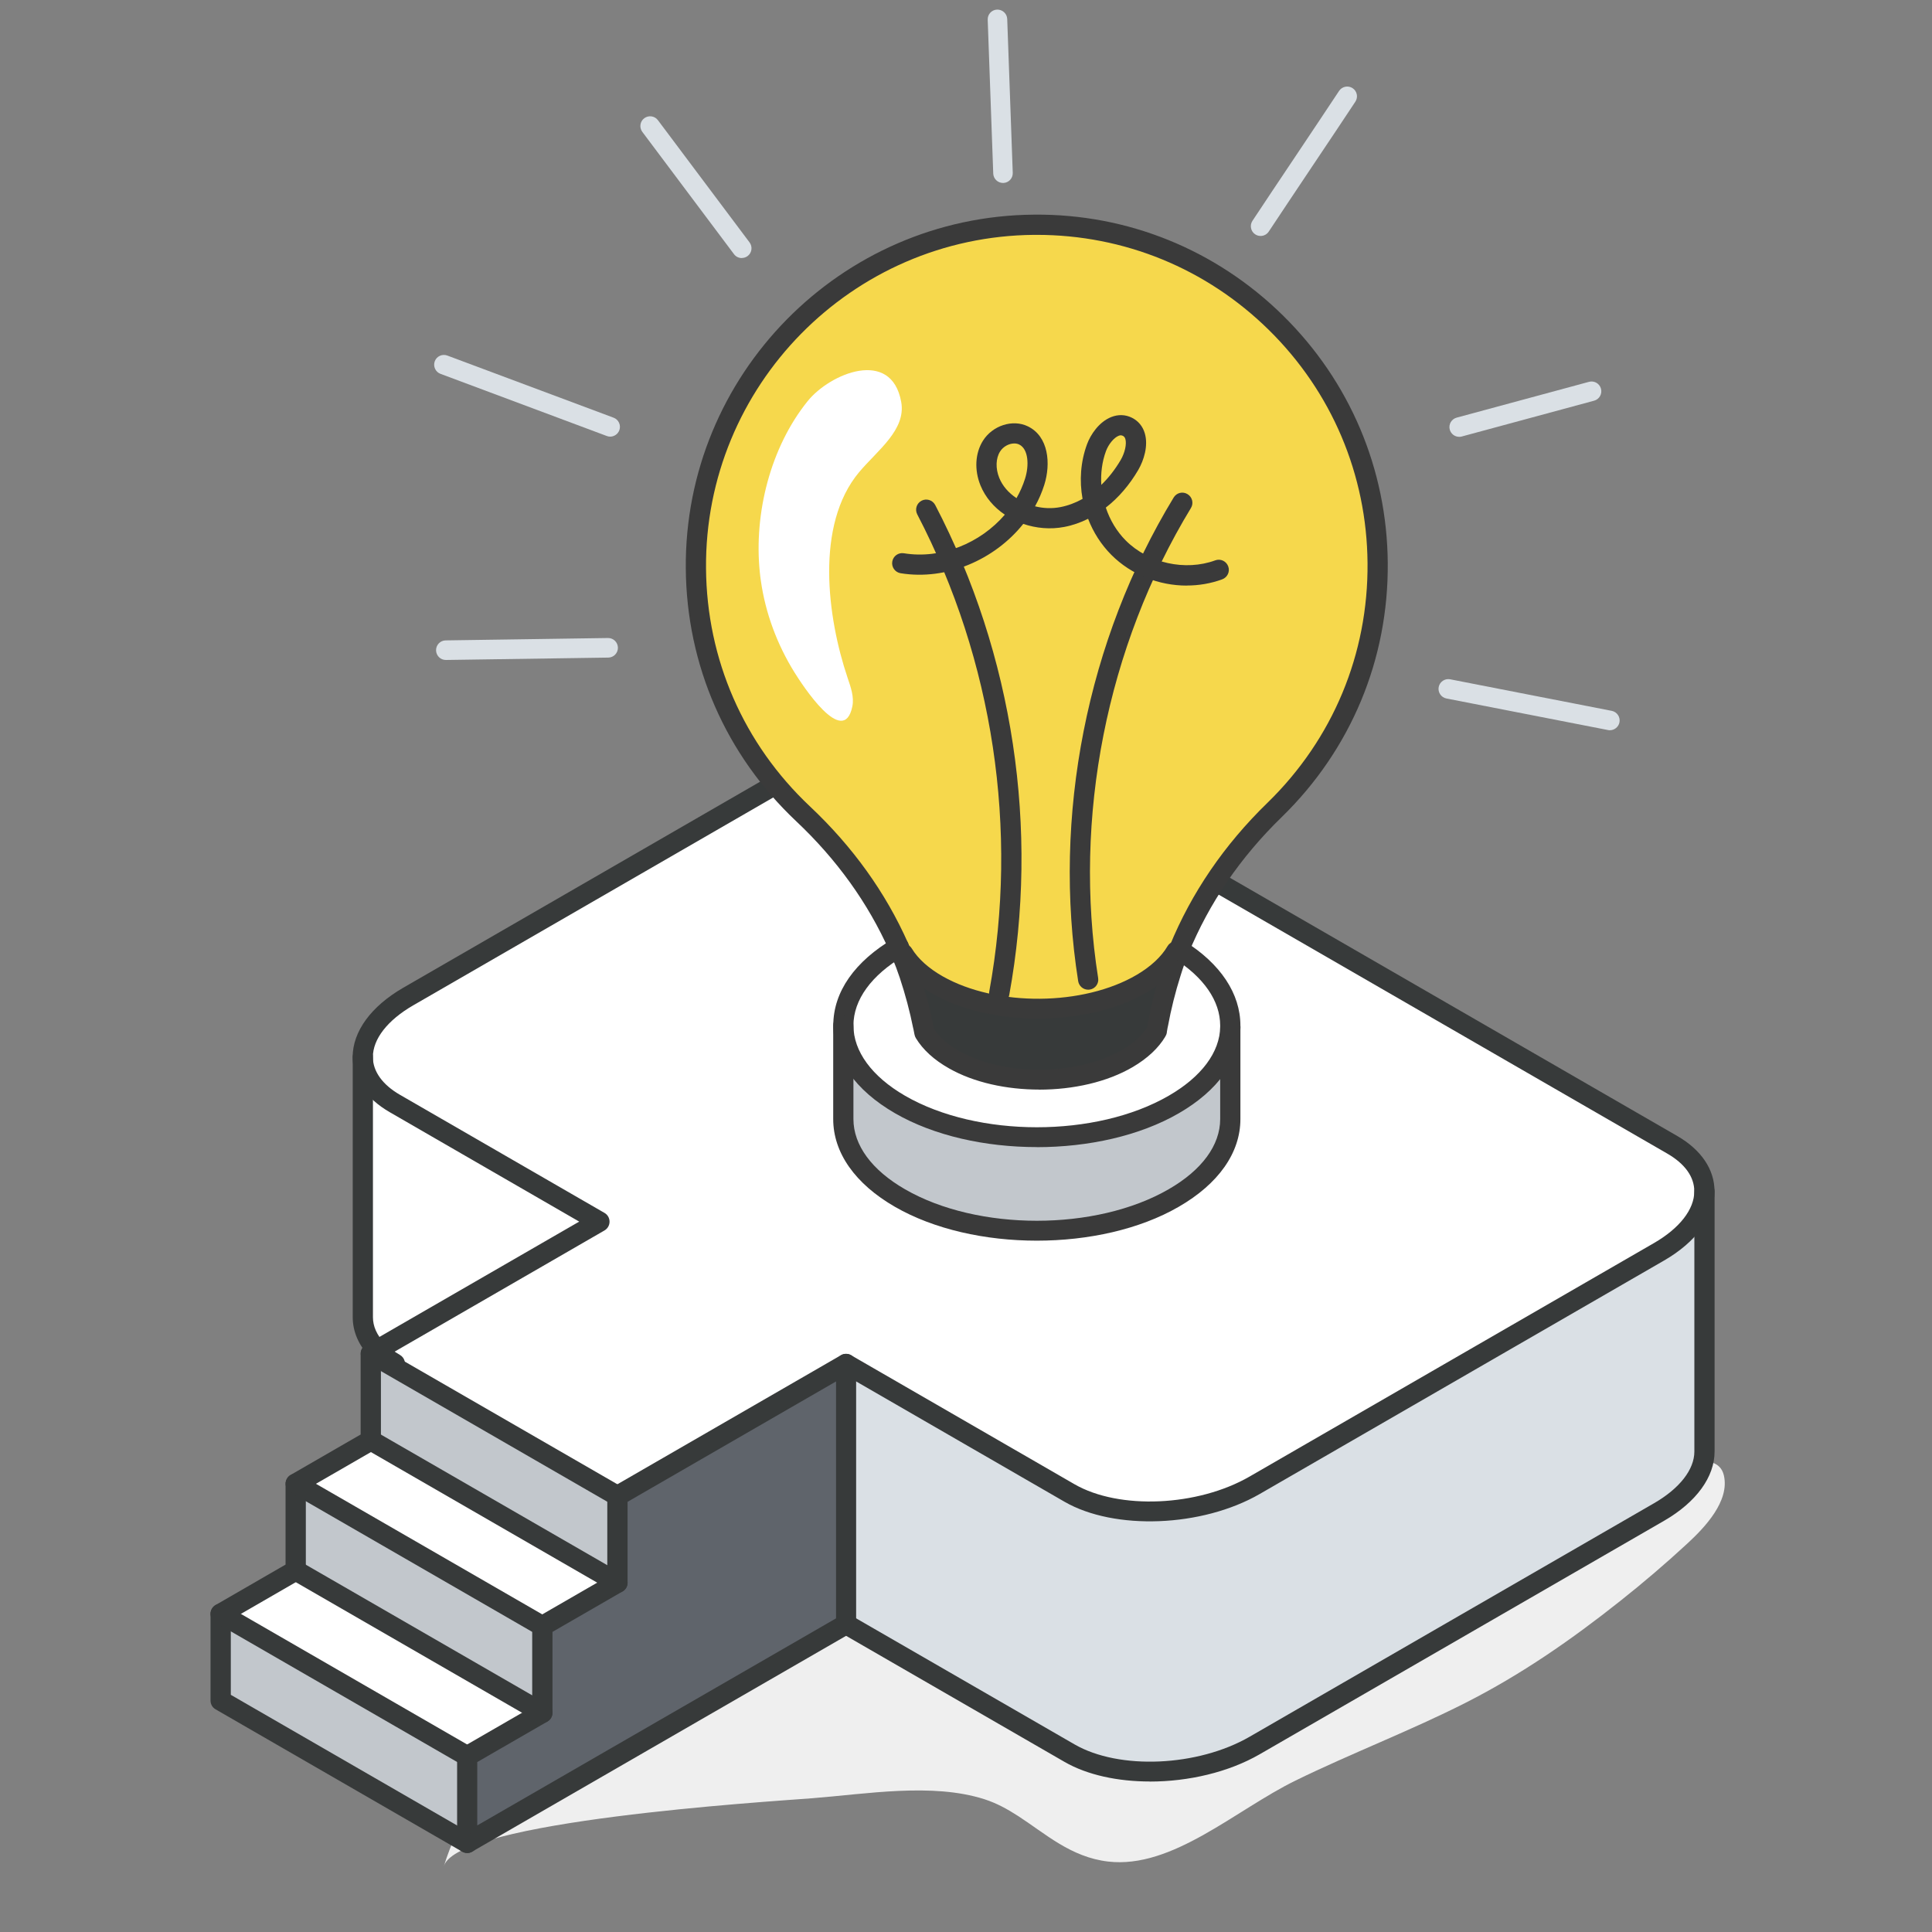 <?xml version="1.0" encoding="UTF-8"?> <svg xmlns="http://www.w3.org/2000/svg" viewBox="0 0 300 300"><rect x="0" y="0" width="300" height="300" fill="#808080" stroke="none"/><defs><style>.cls-1{fill:#c2c7cc;}.cls-2{fill:#efefef;}.cls-3{fill:#3a3a3a;}.cls-4{isolation:isolate;}.cls-5{mix-blend-mode:multiply;}.cls-6{fill:#f6d84c;}.cls-7{fill:#fff;}.cls-8{fill:#5f646b;}.cls-9{fill:#dae0e5;}.cls-10{fill:#373a3a;}</style></defs><g class="cls-4"><g id="Layer_1"><g class="cls-5"><path class="cls-2" d="M158.06,281.97c-1.64-1.06-3.33-1.99-5.21-2.59-8.09-2.59-18.37-.8-26.74-.15-7.18.56-55.02,3.5-57.18,10.53,4.16-13.52,15.56-23.85,28.3-29.98,3.82-1.84,96.37-23.92,92.24-4.73-.42,1.97-1.27,3.82-2.32,5.59,5.94-2.3,11.85-4.69,17.83-6.9,7.28-2.69,14.62-5.21,21.88-7.97,2.11-.8,4.21-1.59,6.32-2.37,3.97-2.23,7.87-4.57,11.71-6.94,3.86-2.38,7.66-5.13,11.71-7.17,2.23-1.12,10.04-4.63,11.08-.2.94,4.02-2.99,8.12-5.69,10.61-3.35,3.1-6.81,6.05-10.39,8.89-7.58,6.02-15.39,11.44-24.05,15.83-8.62,4.37-17.68,7.81-26.37,12.06-9.32,4.56-19.12,13.75-29.12,12.58-5.78-.68-9.7-4.31-14.01-7.1Z"></path></g><g id="stair_site"><path class="cls-9" d="M264.67,184.98v40.4c0,3.26-2.39,6.7-7.05,9.39l-62.8,36.26c-8.51,4.91-21.38,5.45-28.75,1.19l-34.69-20.02v-40.41l34.69,20.03c7.37,4.26,20.24,3.72,28.75-1.19l62.8-36.26c4.65-2.69,7.05-6.12,7.05-9.39Z"></path><path class="cls-7" d="M58.55,209.63l34.53-19.94-31.77-18.35c-3.34-1.92-4.98-4.51-4.98-7.2,0-3.26,2.39-6.7,7.05-9.39l62.8-36.26c8.51-4.91,21.39-5.45,28.75-1.19l104.76,60.47c3.35,1.93,4.98,4.52,4.98,7.21,0,3.27-2.39,6.7-7.05,9.39l-62.8,36.26c-8.51,4.91-21.38,5.45-28.75,1.19l-34.69-20.03-35.51,20.5-38.3-22.1.97-.56Z"></path><polygon class="cls-8" points="131.39 211.79 131.39 252.2 72.54 286.16 72.54 272.69 84.21 265.96 84.21 252.49 95.88 245.76 95.88 232.29 131.39 211.79"></polygon><polygon class="cls-1" points="95.88 232.29 95.88 245.76 57.58 223.66 57.58 210.19 95.88 232.29"></polygon><polygon class="cls-7" points="95.88 245.76 84.21 252.49 45.91 230.39 57.58 223.66 95.88 245.76"></polygon><path class="cls-7" d="M93.09,189.69l-34.53,19.94c-1.48-1.54-2.22-3.28-2.22-5.09v-40.4c0,2.7,1.64,5.28,4.98,7.2l31.77,18.35Z"></path><polygon class="cls-1" points="84.21 252.49 84.21 265.96 45.91 243.86 45.91 230.39 84.21 252.49"></polygon><polygon class="cls-7" points="84.21 265.96 72.54 272.69 34.26 250.59 45.91 243.86 84.21 265.96"></polygon><polygon class="cls-1" points="72.54 272.69 72.54 286.16 34.26 264.06 34.26 250.59 72.54 272.69"></polygon><path class="cls-10" d="M72.54,287.73c-.27,0-.54-.07-.78-.21-.49-.28-.78-.8-.78-1.36v-13.47c0-.56.3-1.08.78-1.36l10.88-6.28v-12.56c0-.56.3-1.08.78-1.36l10.88-6.28v-12.56c0-.56.3-1.08.78-1.36l35.51-20.5c.48-.28,1.08-.28,1.57,0,.49.28.78.8.78,1.36v40.41c0,.56-.3,1.08-.78,1.36l-58.84,33.96c-.24.14-.51.21-.78.21ZM74.11,273.6v9.85l55.71-32.15v-36.79l-32.37,18.69v12.56c0,.56-.3,1.08-.78,1.36l-10.88,6.28v12.56c0,.56-.3,1.08-.78,1.36l-10.88,6.28ZM84.21,265.96h0,0Z"></path><path class="cls-10" d="M72.54,287.73c-.27,0-.54-.07-.78-.21l-38.29-22.1c-.49-.28-.78-.8-.78-1.36v-13.47c0-.56.3-1.08.78-1.36l10.87-6.28v-12.56c0-.56.3-1.08.78-1.36l10.88-6.28v-12.56c0-.56.3-1.08.78-1.36l33.16-19.14-29.42-16.99c-3.71-2.14-5.76-5.18-5.76-8.56,0-3.96,2.85-7.87,7.83-10.75l62.8-36.26c8.93-5.16,22.54-5.69,30.32-1.19l104.76,60.47c3.71,2.15,5.76,5.19,5.76,8.57,0,3.96-2.85,7.87-7.83,10.75l-62.8,36.26c-8.93,5.15-22.53,5.69-30.32,1.19l-34.69-20.03c-.75-.43-1.01-1.39-.57-2.14.43-.75,1.39-1.01,2.14-.57l34.69,20.03c6.93,4,19.12,3.46,27.18-1.19l62.8-36.26c3.98-2.3,6.26-5.23,6.26-8.03,0-2.25-1.45-4.27-4.19-5.86l-104.76-60.47c-6.92-4-19.12-3.47-27.18,1.19l-62.8,36.26c-3.98,2.3-6.26,5.22-6.26,8.03,0,2.21,1.49,4.29,4.19,5.85l31.78,18.35c.49.28.78.8.78,1.36s-.3,1.08-.78,1.36l-34.72,20.05v12.56c0,.56-.3,1.08-.78,1.36l-10.88,6.28v12.56c0,.56-.3,1.08-.78,1.36l-10.87,6.28v11.66l37.5,21.65c.75.43,1.01,1.39.57,2.14-.29.5-.82.78-1.36.78Z"></path><path class="cls-10" d="M95.88,233.86c-.27,0-.54-.07-.78-.21l-38.3-22.1c-.75-.43-1.01-1.39-.57-2.14.43-.75,1.39-1.01,2.14-.57l38.3,22.1c.75.43,1.01,1.39.57,2.14-.29.5-.82.78-1.36.78Z"></path><path class="cls-10" d="M84.21,254.06c-.27,0-.54-.07-.78-.21l-38.3-22.1c-.75-.43-1.01-1.39-.57-2.14.43-.75,1.39-1.01,2.14-.57l38.3,22.1c.75.43,1.01,1.39.57,2.14-.29.5-.82.78-1.36.78Z"></path><path class="cls-10" d="M72.54,274.26c-.27,0-.54-.07-.78-.21l-38.29-22.1c-.75-.43-1.01-1.39-.57-2.14.43-.75,1.39-1.01,2.14-.57l38.29,22.1c.75.43,1.01,1.39.57,2.14-.29.5-.82.78-1.36.78Z"></path><path class="cls-10" d="M84.21,267.53c-.27,0-.54-.07-.78-.21l-38.3-22.1c-.75-.43-1.01-1.39-.57-2.14.43-.75,1.39-1.01,2.14-.57l38.3,22.1c.75.43,1.01,1.39.57,2.14-.29.5-.82.78-1.36.78Z"></path><path class="cls-10" d="M95.88,247.33c-.27,0-.54-.07-.78-.21l-38.3-22.1c-.75-.43-1.01-1.39-.57-2.14.43-.75,1.39-1.01,2.14-.57l38.3,22.1c.75.43,1.01,1.39.57,2.14-.29.5-.82.78-1.36.78Z"></path><path class="cls-10" d="M178.56,276.63c-4.97,0-9.72-1-13.27-3.05l-34.69-20.02c-.75-.43-1.01-1.39-.57-2.14.43-.75,1.39-1.01,2.14-.57l34.69,20.02c6.93,4,19.12,3.46,27.18-1.19l62.8-36.26c3.98-2.3,6.26-5.23,6.26-8.03v-40.4c0-.87.7-1.57,1.57-1.57s1.57.7,1.57,1.57v40.4c0,3.96-2.85,7.87-7.83,10.75l-62.8,36.26c-4.86,2.81-11.11,4.24-17.05,4.24Z"></path><path class="cls-10" d="M61.31,213.32c-.27,0-.53-.07-.78-.21-1.21-.7-2.26-1.5-3.11-2.4-1.73-1.82-2.65-3.95-2.65-6.18v-40.4c0-.87.7-1.57,1.57-1.57s1.57.7,1.57,1.57v40.4c0,1.42.6,2.77,1.78,4.01.65.68,1.46,1.3,2.41,1.85.75.43,1.01,1.39.58,2.14-.29.5-.82.79-1.36.79Z"></path></g><path class="cls-6" d="M139.57,147.07c-3.47-7.82-8.61-14.82-14.87-20.72-10.13-9.55-16.51-23.07-16.63-38.09-.24-29.24,23.26-53.13,52.5-53.37,29.23-.23,53.13,23.27,53.36,52.5.13,15.02-6.03,28.64-16,38.35-6.37,6.19-11.5,13.54-14.84,21.72-.05.12-.1.25-.15.37l-.3-.11c-1.05,1.81-2.83,3.52-5.31,4.99-8.72,5.13-22.91,5.24-31.71.26-2.5-1.41-4.3-3.09-5.38-4.88l-.2.08c-.15-.37-.31-.73-.47-1.1Z"></path><path class="cls-1" d="M191.04,159.44v14.32c0,4.44-2.93,8.88-8.8,12.26-11.74,6.78-30.76,6.78-42.5,0-5.87-3.38-8.8-7.83-8.8-12.26v-14.53c0,4.44,2.93,8.88,8.8,12.27,11.74,6.78,30.76,6.78,42.5,0,5.77-3.33,8.71-7.69,8.8-12.06Z"></path><path class="cls-7" d="M179.62,160.1c.06-.35.11-.7.18-1.05h.01c.5-2.72,1.17-5.41,2-8.03.34-1.08.7-2.14,1.12-3.18.05-.12.1-.25.15-.37,5.31,3.32,7.97,7.55,7.96,11.77,0,.07,0,.14,0,.21-.04,4.37-3.02,8.73-8.8,12.06-11.74,6.78-30.76,6.78-42.5,0-5.87-3.39-8.8-7.83-8.8-12.27s2.88-8.78,8.62-12.16c.16.36.32.73.47,1.1.43,1.04.82,2.1,1.18,3.17.87,2.62,1.58,5.28,2.13,8.01h.01c.07.34.14.68.2,1.03.93,1.53,2.45,2.95,4.59,4.16,7.48,4.24,19.55,4.14,26.97-.22,2.1-1.24,3.61-2.69,4.51-4.22Z"></path><path class="cls-10" d="M182.64,147.72l.3.11c-.41,1.05-.79,2.1-1.12,3.18-.83,2.63-1.5,5.31-2,8.03h-.01c-.07.35-.13.7-.18,1.05-.9,1.53-2.4,2.98-4.51,4.22-7.42,4.36-19.49,4.46-26.97.22-2.14-1.2-3.66-2.63-4.59-4.16-.06-.35-.13-.69-.2-1.03h-.01c-.54-2.72-1.26-5.39-2.13-8.01-.36-1.07-.75-2.14-1.18-3.17l.2-.08c1.08,1.79,2.88,3.47,5.38,4.88,8.8,4.98,22.99,4.87,31.71-.26,2.48-1.46,4.26-3.17,5.31-4.99Z"></path><path class="cls-3" d="M161.37,169.19c-5.07,0-10.13-1.09-14-3.29-2.32-1.31-4.06-2.89-5.16-4.71-.1-.17-.17-.36-.21-.56-.04-.26-.09-.52-.15-.77-.02-.06-.04-.13-.05-.2-.52-2.6-1.22-5.23-2.08-7.82-.36-1.08-.75-2.11-1.15-3.07-.15-.36-.3-.71-.45-1.06-3.31-7.47-8.2-14.27-14.51-20.21-10.92-10.3-17-24.23-17.12-39.22-.25-30.05,24-54.71,54.05-54.95,14.54-.14,28.29,5.44,38.67,15.65,10.38,10.21,16.16,23.85,16.28,38.41.13,15-5.72,29.02-16.47,39.49-6.41,6.23-11.28,13.36-14.48,21.19l-.14.36c-.36.89-.71,1.86-1.08,3.06-.82,2.59-1.48,5.23-1.96,7.85-.01.07-.03.14-.05.21-.04.21-.07.42-.11.63-.01.26-.09.53-.25.76v.02c-1.05,1.77-2.75,3.37-5.04,4.72-3.99,2.35-9.27,3.52-14.54,3.52ZM145.05,159.81c.82,1.24,2.15,2.4,3.87,3.37,7.03,3.99,18.42,3.89,25.4-.21,1.69-.99,3-2.17,3.8-3.42.04-.27.09-.53.14-.8.01-.06.03-.11.04-.17.5-2.68,1.18-5.38,2.01-8.03.4-1.28.77-2.33,1.17-3.3l.15-.37c3.36-8.22,8.47-15.71,15.2-22.24,10.13-9.87,15.64-23.08,15.52-37.22-.11-13.72-5.56-26.58-15.34-36.2-9.68-9.52-22.46-14.75-36.02-14.75-.14,0-.28,0-.42,0-28.32.23-51.17,23.47-50.94,51.79.11,14.13,5.84,27.26,16.14,36.96,6.62,6.23,11.75,13.37,15.23,21.22.17.38.33.76.48,1.14.42,1.02.83,2.12,1.22,3.27.88,2.66,1.6,5.35,2.14,8.01.02.06.04.12.05.18.05.25.1.51.15.77Z"></path><path class="cls-3" d="M161.18,158.17c-5.91,0-11.81-1.27-16.33-3.84-2.68-1.51-4.68-3.34-5.95-5.43-.45-.74-.21-1.71.53-2.15.74-.45,1.71-.21,2.15.53.97,1.6,2.64,3.1,4.81,4.33,8.35,4.73,21.87,4.62,30.14-.25,2.17-1.28,3.81-2.81,4.75-4.42.43-.75,1.39-1,2.14-.57.75.44,1,1.39.57,2.14-1.22,2.11-3.2,3.98-5.87,5.55-4.65,2.74-10.81,4.11-16.95,4.11Z"></path><path class="cls-3" d="M161,178.12c-7.98,0-15.96-1.75-22.03-5.26-6.18-3.57-9.58-8.41-9.58-13.63s3.34-9.95,9.39-13.51c.75-.44,1.71-.19,2.15.56.44.75.19,1.71-.56,2.15-5.06,2.98-7.85,6.82-7.85,10.81s2.85,7.92,8.02,10.91c11.29,6.52,29.65,6.52,40.93,0,5.09-2.94,7.94-6.75,8.01-10.73.02-.87.72-1.55,1.6-1.54.87.02,1.55.73,1.54,1.6-.1,5.12-3.5,9.88-9.58,13.39-6.07,3.51-14.06,5.26-22.03,5.26Z"></path><path class="cls-3" d="M161,192.65c-7.98,0-15.96-1.75-22.04-5.26-6.18-3.56-9.58-8.4-9.58-13.62v-14.53c0-.87.7-1.57,1.57-1.57s1.57.7,1.57,1.57v14.53c0,4.05,2.85,7.93,8.01,10.9,11.29,6.52,29.65,6.52,40.93,0,5.17-2.97,8.01-6.85,8.01-10.9v-14.53c0-3.82-2.56-7.52-7.22-10.44-.74-.46-.96-1.43-.5-2.16.46-.73,1.43-.96,2.16-.5,5.62,3.51,8.7,8.16,8.7,13.1v14.53c0,5.23-3.4,10.06-9.58,13.62-6.07,3.51-14.05,5.26-22.03,5.26Z"></path><path class="cls-7" d="M117.98,88.83c.04.44.1.88.16,1.31.71,5.05,2.53,9.93,5.22,14.26,1.17,1.88,7.63,11.89,8.99,5.3.31-1.51-.26-3.03-.75-4.49-3.14-9.34-5.05-23.7,1.8-31.89,2.83-3.38,7.32-6.56,6.54-10.9-1.51-8.42-11.06-4.44-14.53-.13-5.77,7.15-8.36,17.42-7.43,26.54Z"></path><path class="cls-3" d="M168.97,153.68c-.76,0-1.42-.55-1.55-1.32-4.04-25.59,1.36-52.97,14.83-75.11.45-.74,1.41-.98,2.15-.52.74.45.98,1.41.53,2.15-13.08,21.52-18.33,48.12-14.41,72.99.14.86-.45,1.66-1.3,1.79-.08.01-.17.02-.25.02Z"></path><path class="cls-3" d="M155.15,155.82c-.09,0-.19,0-.28-.03-.85-.16-1.42-.97-1.26-1.82,4.59-25.13.62-51.44-11.18-74.1-.4-.77-.1-1.72.67-2.12.77-.4,1.71-.1,2.12.67,12.12,23.27,16.2,50.3,11.49,76.11-.14.76-.8,1.29-1.54,1.29Z"></path><path class="cls-3" d="M184.28,90.93c-4.31,0-8.61-1.67-11.7-4.76-1.6-1.6-2.82-3.53-3.62-5.61-1.19.59-2.42,1.02-3.69,1.26-2.17.42-4.38.21-6.38-.47-4.46,5.59-11.92,8.82-19.05,7.66-.85-.14-1.43-.95-1.29-1.8.14-.86.94-1.44,1.8-1.3,5.81.95,11.88-1.57,15.68-5.99-1.69-1.14-3.03-2.7-3.78-4.54-.98-2.42-.83-5.01.38-6.94,1.49-2.37,4.62-3.38,6.97-2.24,3.24,1.56,3.59,5.8,2.56,9.08-.37,1.16-.85,2.28-1.44,3.34,1.27.32,2.63.38,3.96.12,1.17-.23,2.32-.66,3.42-1.27-.51-2.82-.31-5.76.69-8.48.54-1.48,1.85-3.47,3.76-4.23,1.09-.43,2.2-.4,3.22.11.98.49,1.67,1.32,1.99,2.4.58,1.94-.15,4.22-1.01,5.7-1.38,2.36-3.1,4.35-5.04,5.85.64,1.92,1.69,3.7,3.11,5.12,3.51,3.51,9.23,4.78,13.89,3.07.81-.3,1.71.12,2.01.94.3.81-.12,1.71-.94,2.01-1.77.65-3.63.96-5.49.96ZM157.49,68.86c-.81,0-1.72.48-2.2,1.25-.67,1.06-.72,2.63-.13,4.09.51,1.27,1.47,2.35,2.68,3.15.55-.95.99-1.96,1.33-3.02.65-2.05.54-4.61-.92-5.31-.23-.11-.49-.16-.75-.16ZM174.05,67.59c-.1,0-.21.02-.35.08-.73.29-1.58,1.32-1.97,2.39-.61,1.66-.83,3.45-.72,5.23,1.13-1.09,2.15-2.4,3.02-3.88.64-1.1.94-2.46.72-3.23-.09-.31-.24-.42-.39-.5-.08-.04-.18-.08-.3-.08Z"></path><path class="cls-9" d="M69.23,102.48c-.83,0-1.5-.66-1.52-1.5-.01-.84.66-1.53,1.49-1.54l25.21-.37h.02c.83,0,1.5.66,1.52,1.5.01.84-.66,1.53-1.49,1.54l-25.21.37h-.02Z"></path><path class="cls-9" d="M94.75,67.8c-.18,0-.36-.03-.53-.1l-25.82-9.65c-.78-.29-1.18-1.17-.89-1.95.29-.79,1.17-1.18,1.95-.89l25.82,9.65c.78.29,1.18,1.17.89,1.95-.23.61-.81.99-1.42.99Z"></path><path class="cls-9" d="M249.98,113.39c-.1,0-.19,0-.29-.03l-25.09-4.9c-.82-.16-1.36-.96-1.2-1.78.16-.82.96-1.36,1.78-1.2l25.09,4.9c.82.16,1.36.96,1.2,1.78-.14.72-.78,1.23-1.49,1.23Z"></path><path class="cls-9" d="M226.58,67.83c-.67,0-1.28-.45-1.46-1.12-.22-.81.26-1.64,1.07-1.86l20.55-5.56c.81-.22,1.64.26,1.86,1.07.22.81-.26,1.64-1.07,1.86l-20.55,5.56c-.13.04-.27.05-.4.05Z"></path><path class="cls-9" d="M195.75,36.64c-.29,0-.58-.08-.84-.25-.7-.46-.89-1.4-.43-2.1,1.81-2.74,4.27-6.42,6.73-10.09,2.45-3.67,4.91-7.34,6.72-10.08.46-.7,1.4-.89,2.1-.43.7.46.89,1.4.43,2.1-1.81,2.74-4.27,6.42-6.73,10.09-2.45,3.67-4.91,7.34-6.72,10.08-.29.44-.77.68-1.27.68Z"></path><path class="cls-9" d="M155.75,28.41c-.81,0-1.49-.64-1.52-1.46l-.86-23.89c-.03-.84.62-1.54,1.46-1.57.83-.02,1.54.62,1.57,1.46l.86,23.89c.03.84-.62,1.54-1.46,1.57-.02,0-.04,0-.06,0Z"></path><path class="cls-9" d="M115.18,40.07c-.46,0-.92-.21-1.21-.61l-14.23-18.98c-.5-.67-.37-1.62.3-2.12.67-.5,1.62-.37,2.12.3l14.23,18.98c.5.67.37,1.62-.3,2.12-.27.2-.59.3-.91.3Z"></path></g></g></svg> 